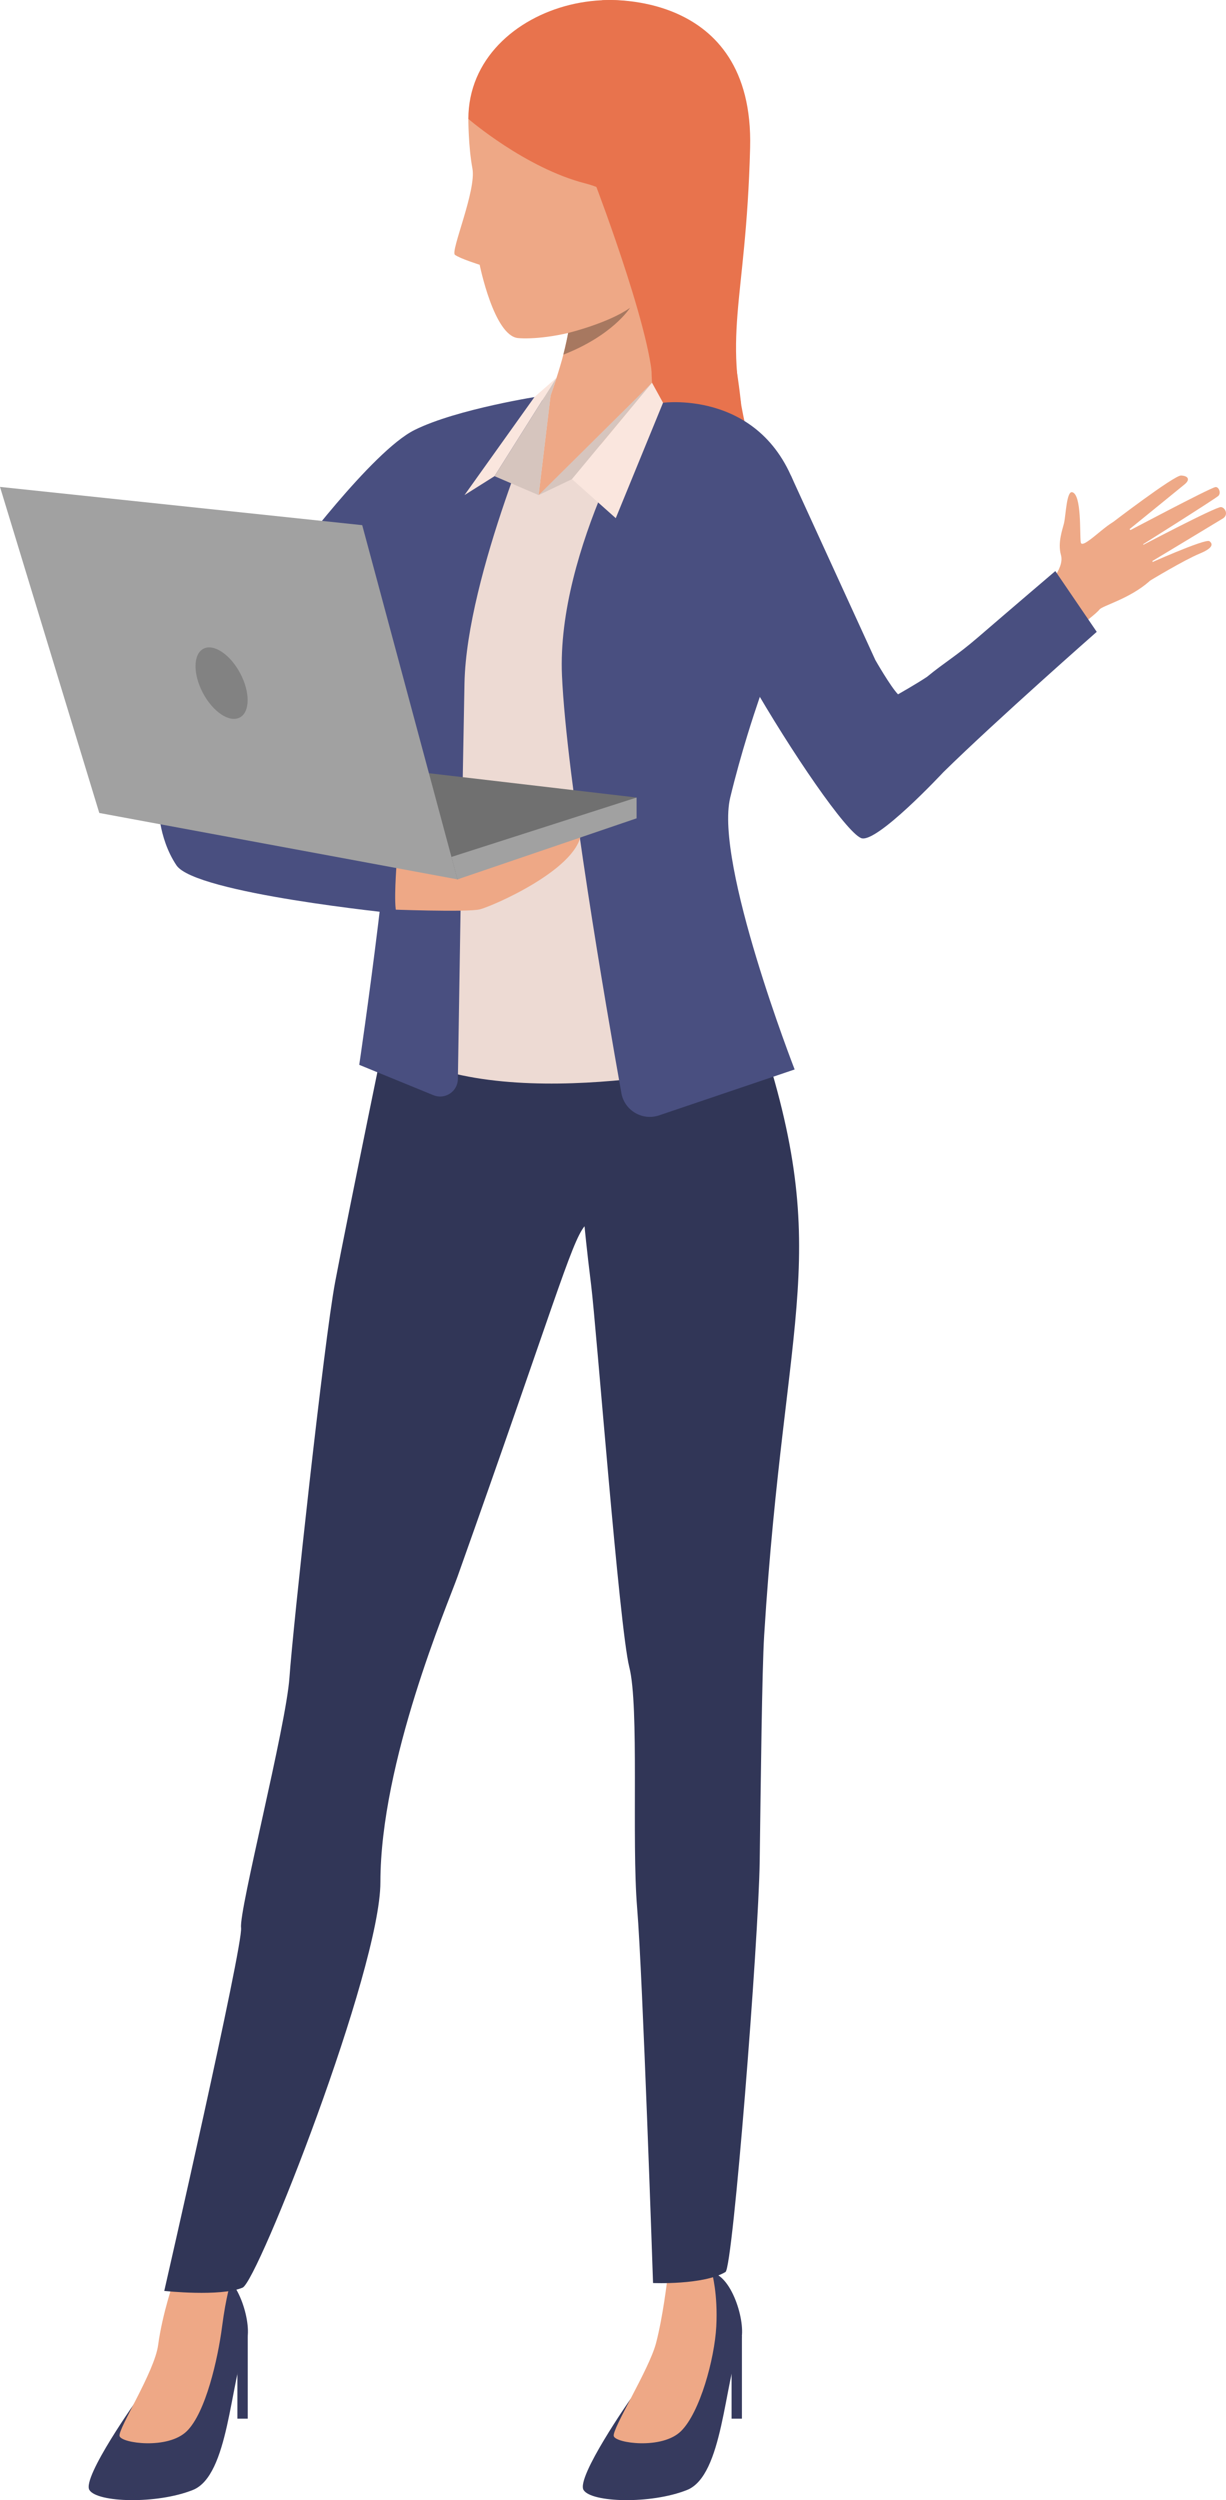 <?xml version="1.0" encoding="UTF-8"?> <!-- Creator: CorelDRAW 2019 (64-Bit) --> <svg xmlns="http://www.w3.org/2000/svg" xmlns:xlink="http://www.w3.org/1999/xlink" xml:space="preserve" width="138.717mm" height="282.832mm" style="shape-rendering:geometricPrecision; text-rendering:geometricPrecision; image-rendering:optimizeQuality; fill-rule:evenodd; clip-rule:evenodd" viewBox="0 0 3611.41 7363.35"> <defs> <style type="text/css"> <![CDATA[ .fil4 {fill:#313657;fill-rule:nonzero} .fil2 {fill:#363A5E;fill-rule:nonzero} .fil7 {fill:#494F80;fill-rule:nonzero} .fil8 {fill:#707070;fill-rule:nonzero} .fil13 {fill:#828282;fill-rule:nonzero} .fil9 {fill:#A1A1A1;fill-rule:nonzero} .fil12 {fill:#A77860;fill-rule:nonzero} .fil6 {fill:#CFBEB8;fill-rule:nonzero} .fil11 {fill:#D6C5BE;fill-rule:nonzero} .fil1 {fill:#E8734D;fill-rule:nonzero} .fil5 {fill:#EDDAD3;fill-rule:nonzero} .fil3 {fill:#EEA886;fill-rule:nonzero} .fil0 {fill:#EEA987;fill-rule:nonzero} .fil10 {fill:#FAE6DE;fill-rule:nonzero} ]]> </style> </defs> <g id="Слой_x0020_1">  <g id="_3246589660528"> <path class="fil0" d="M3075.88 1734.24c0,0 61.54,-57.04 49.33,-99.75 -10.38,-36.37 5.23,-77.05 9.08,-93.87 5.32,-22.4 7.35,-94.96 24.07,-91.01 28.29,6.79 21.76,122.7 25.16,147.41 3.48,24.62 78.26,-57.94 103.87,-62.37 25.52,-4.32 155.4,127.31 97.54,178.09 -57.87,50.8 -137.67,71.35 -146.13,82.3 -8.35,11.02 -48.02,41.04 -48.02,41.04l-114.91 -101.84z"></path> <path class="fil0" d="M3271.04 1543.39c0,0 187.56,-143.74 208.04,-142.91 20.48,0.92 27.72,11.59 10.74,25.73 -16.98,14.14 -177.16,144.1 -177.16,144.1 0,0 250.55,-132.81 267.44,-135.75 9.93,-1.75 17.45,17.17 9.1,25.63 -8.35,8.44 -241.54,155.02 -241.54,155.02 0,0 234.11,-123.52 249.06,-121.79 13.05,1.56 22.42,23.15 5.7,33.44 -16.79,10.38 -227.58,137.38 -227.58,137.38 0,0 176.07,-79.25 187.83,-70.34 7.15,5.51 17.26,17.55 -28.76,36.56 -46.11,18.99 -146.3,79.7 -146.3,79.7l-116.56 -166.78z"></path> <path class="fil1" d="M1773.35 0.7c0,0 448.59,-37.29 436.27,434.61 -12.2,471.79 -87.06,542.79 0.28,876.18 87.34,333.49 -437.26,-189.29 -437.26,-189.29l0.71 -1121.5z"></path> <path class="fil2" d="M407.04 7062.46c0,0 -166.56,233.93 -143.7,271.03 22.85,37.1 197.98,42.43 304.62,0 106.6,-42.34 109.14,-316.59 157.36,-434.43 20.2,-49.31 -23.02,-194.89 -83.77,-205.45 -60.73,-10.56 -126.82,20.48 -126.82,20.48 0,0 63,165.97 -107.69,348.36z"></path> <path class="fil3" d="M513.6 6712.17c0,0 -35.04,99.66 -47.85,194.8 -10.62,78.9 -118.65,246.42 -113.58,267.63 5.08,21.12 142.14,40.32 198,-14.24 55.84,-54.65 91.76,-213.54 104.06,-308.6 11.45,-88.44 25.9,-132.17 25.9,-132.17 0,0 -113.24,-65.67 -166.53,-7.44z"></path> <path class="fil2" d="M1856.76 7066.32c0,0 -160.55,230.07 -137.76,267.18 22.85,37.1 198,42.43 304.64,0 106.64,-42.34 109.12,-316.59 157.32,-434.43 20.22,-49.31 -22.94,-194.89 -83.75,-205.45 -60.71,-10.56 -131.99,22.69 -131.99,22.69 0,0 62.18,167.62 -108.46,350.01z"></path> <path class="fil3" d="M1965.22 6716.3c0,0 -12.68,108.65 -32.97,185.43 -20.29,76.87 -129.51,251.65 -124.35,272.87 5.04,21.12 142.07,40.32 197.91,-14.24 55.86,-54.65 99.02,-212.81 104.15,-308.6 5.06,-95.71 -12.75,-158.16 -12.75,-158.16 0,0 -78.63,-35.54 -131.99,22.69z"></path> <path class="fil4" d="M1162.97 2907.18c0,0 -142.92,693.79 -175.73,868.47 -32.83,174.68 -124.73,1020.75 -134.56,1164.58 -9.87,143.82 -149.16,685.87 -142.57,737.22 6.56,51.44 -226.23,1069.72 -226.23,1069.72 0,0 164.94,17.81 230.69,-9.65 44.95,-18.83 405.99,-937.26 405.99,-1194.16 0,-355.06 198.28,-818.69 227.02,-899.5 282.99,-795.55 334.88,-984.39 374.28,-1032.33 0,0 5.96,64.94 19.37,172.76 15.53,123.99 83.03,1009.37 112.5,1125.82 29.58,116.45 6.62,510.29 23.06,708.95 16.44,198.64 46.85,1104.87 46.85,1104.87 0,0 148.14,6.43 213.44,-32.52 21.87,-13.04 97.46,-973.71 100.75,-1210.04 3.22,-236.31 6.81,-562.27 13.13,-664.49 60.82,-979.32 210.24,-1119.2 -25.14,-1812.36 -440.76,-1297.74 -1062.82,-97.34 -1062.82,-97.34z"></path> <polygon class="fil2" points="729.79,6878.5 729.79,7123.44 699.32,7123.44 699.32,6934.16 "></polygon> <polygon class="fil2" points="2185.47,6878.5 2185.47,7123.44 2154.96,7123.44 2154.96,6934.16 "></polygon> <path class="fil3" d="M1586.73 1256.19c0,0 39.4,-92.66 68.7,-196.63 1.37,-4.96 2.67,-9.93 3.95,-14.97 3.5,-13.5 6.71,-27.2 9.65,-40.87 1.66,-7.73 3.12,-15.34 4.5,-23.06 10.48,-57.42 13.31,-112.24 0.09,-151.27 -43.54,-128.49 272.68,-39.49 272.68,-39.49 0,0 -61.25,339.82 0,454.43 61.26,114.63 -359.57,11.85 -359.57,11.85z"></path> <path class="fil5" d="M2123.01 1250.59c35.26,-44.08 -212.44,-59.41 -212.44,-59.41l-288.84 -24.9c0,0 -198.66,33.06 -352.78,86.44 -154.14,53.35 -356.05,345.33 -356.05,345.33 0,0 278.59,654.01 331.98,841.74 53.3,187.73 -60.52,665.32 -60.52,665.32 333.96,181.85 993.48,19.47 993.48,19.47 0,0 -262.94,-1613.41 -54.82,-1873.99z"></path> <path class="fil6" d="M2240.76 2038.97c0,0 -12.96,27.36 -48.6,135.3 -36.28,-303.19 -17.26,-460.98 -17.26,-460.98 3.95,162.02 65.86,325.68 65.86,325.68z"></path> <path class="fil3" d="M1926.64 1181.08l-339.99 277.08 35.07 -291.88c0,0 198.21,-42.88 304.92,14.8z"></path> <path class="fil7" d="M2151.03 2348.86c-46.76,193.97 189.74,800.88 189.74,800.88l-399.26 135.2c-49.31,16.7 -102.03,-14.33 -111.13,-65.67 -45,-252.48 -161.74,-929.46 -174.96,-1229.6 -16.44,-372.89 255.06,-812.82 255.06,-812.82 482.63,82.75 350.28,812.82 350.28,812.82 0,0 -17.55,46 -40.96,117.83l0 0.09c-5.87,18 -12.13,37.75 -18.54,58.7 -16.53,54 -34.27,116.64 -50.23,182.58z"></path> <path class="fil7" d="M1587.55 1182.17l5.89 -15.89c0,0 -247.07,37.58 -372.68,100.3 -125.61,62.74 -366.06,386.76 -366.06,386.76l314.49 415.22c0.36,319.06 -110.98,1067.58 -110.98,1067.58l218.56 89.46c34.06,13.86 71.45,-10.76 72,-47.58 3.5,-227.77 14.14,-902.64 19.46,-1166.05 6.53,-319.06 234.3,-835.13 234.3,-835.13 -5.13,1.75 -10.1,3.5 -14.97,5.32z"></path> <path class="fil3" d="M1139.46 2678.21c0,0 237.14,9.27 273.96,0 36.92,-9.18 282.97,-115.91 297.75,-221.25 14.8,-105.43 -571.71,94.41 -571.71,94.41l0 126.83z"></path> <polygon class="fil8" points="1875.21,2348.86 912.89,2236.26 1347.56,2589.95 "></polygon> <polygon class="fil9" points="1347.56,2589.95 1875.21,2410.11 1875.21,2348.86 1329.84,2523.82 "></polygon> <polygon class="fil10" points="1639.44,1112.37 1456.68,1402.42 1368.23,1458.16 1574.33,1169.32 "></polygon> <polygon class="fil11" points="1456.68,1402.42 1586.65,1458.16 1621.73,1166.28 1639.44,1112.37 "></polygon> <path class="fil7" d="M1168.44 2542.55c0,0 -9.87,122.53 0,148.16 0,0 -593.44,-59.24 -648.75,-142.27 -55.35,-82.94 -53.37,-183.69 -53.37,-183.69l702.12 177.8z"></path> <polygon class="fil9" points="1347.56,2589.95 1067.01,1546.7 -0,1434.01 292.43,2394.33 "></polygon> <path class="fil7" d="M2730.55 1993.52c53.54,-44.08 84.97,-60.35 149.52,-115.81 100.3,-86.44 228.62,-195.82 228.62,-195.82l121.96 179c0,0 -294.91,259.27 -451.69,413.21 0,0 -198.4,212.99 -242.65,194.16 -44.37,-18.83 -202.51,-248.08 -328.8,-468.5 -126.29,-220.32 -182.86,-361.04 -189.1,-457.01 -6.34,-95.99 311.35,-142.28 311.35,-142.28l248.7 543.35c0,0 44.27,77.69 66.86,101.13 0,0 55.93,-31.79 85.23,-51.44z"></path> <path class="fil3" d="M1817.26 48.54c-111.22,-18.19 -365.55,9.65 -437.64,301.63 0,0 -0.19,80.81 11.94,145.83 12.23,64.94 -65.13,243.59 -51.53,254.42 13.6,10.74 72.93,29.4 72.93,29.4 0,0 42.15,209.58 113.24,215.92 71.19,6.41 346.16,-18.28 501.47,-255.32 155.31,-237.06 238.51,-618.39 -210.41,-691.87z"></path> <path class="fil1" d="M1379.62 350.17c0,0 167.25,144.45 344.51,190.02 177.26,45.55 271.12,244.66 271.12,244.66 0,0 313.55,-312.81 124.35,-616.36 -189.29,-303.55 -739.7,-168.15 -739.98,181.68z"></path> <path class="fil1" d="M1756.74 550.55c0,0 185.6,486.97 163.84,604.25 0,0 91.74,-15.89 262.58,36.37 0,0 -82.58,-869.76 -426.43,-640.62z"></path> <polygon class="fil11" points="1684.92,1411.14 1586.65,1458.16 1920.59,1127.16 "></polygon> <polygon class="fil10" points="1920.59,1127.16 1684.92,1411.14 1813.86,1526.13 1953.09,1186.21 "></polygon> <path class="fil12" d="M1855.93 906.55c-1.56,2.48 -52.62,81.92 -196.55,138.04 3.5,-13.5 6.71,-27.2 9.65,-40.87 1.66,-7.73 3.12,-15.34 4.5,-23.06 0,0 119.12,-29.11 182.41,-74.12z"></path> <path class="fil13" d="M707.52 1982.85c29.68,55.86 29.19,114.18 -1.07,130.24 -30.3,16.17 -78.9,-16.06 -108.59,-71.9 -29.68,-55.95 -29.19,-114.18 1.09,-130.35 30.28,-16.06 78.88,16.17 108.57,72.01z"></path> <path class="fil7" d="M1953.09 1186.21c0,0 310.71,-42.24 401.27,283.16 0,0 -395.19,-42.43 -401.27,-283.16z"></path> </g> </g> </svg> 